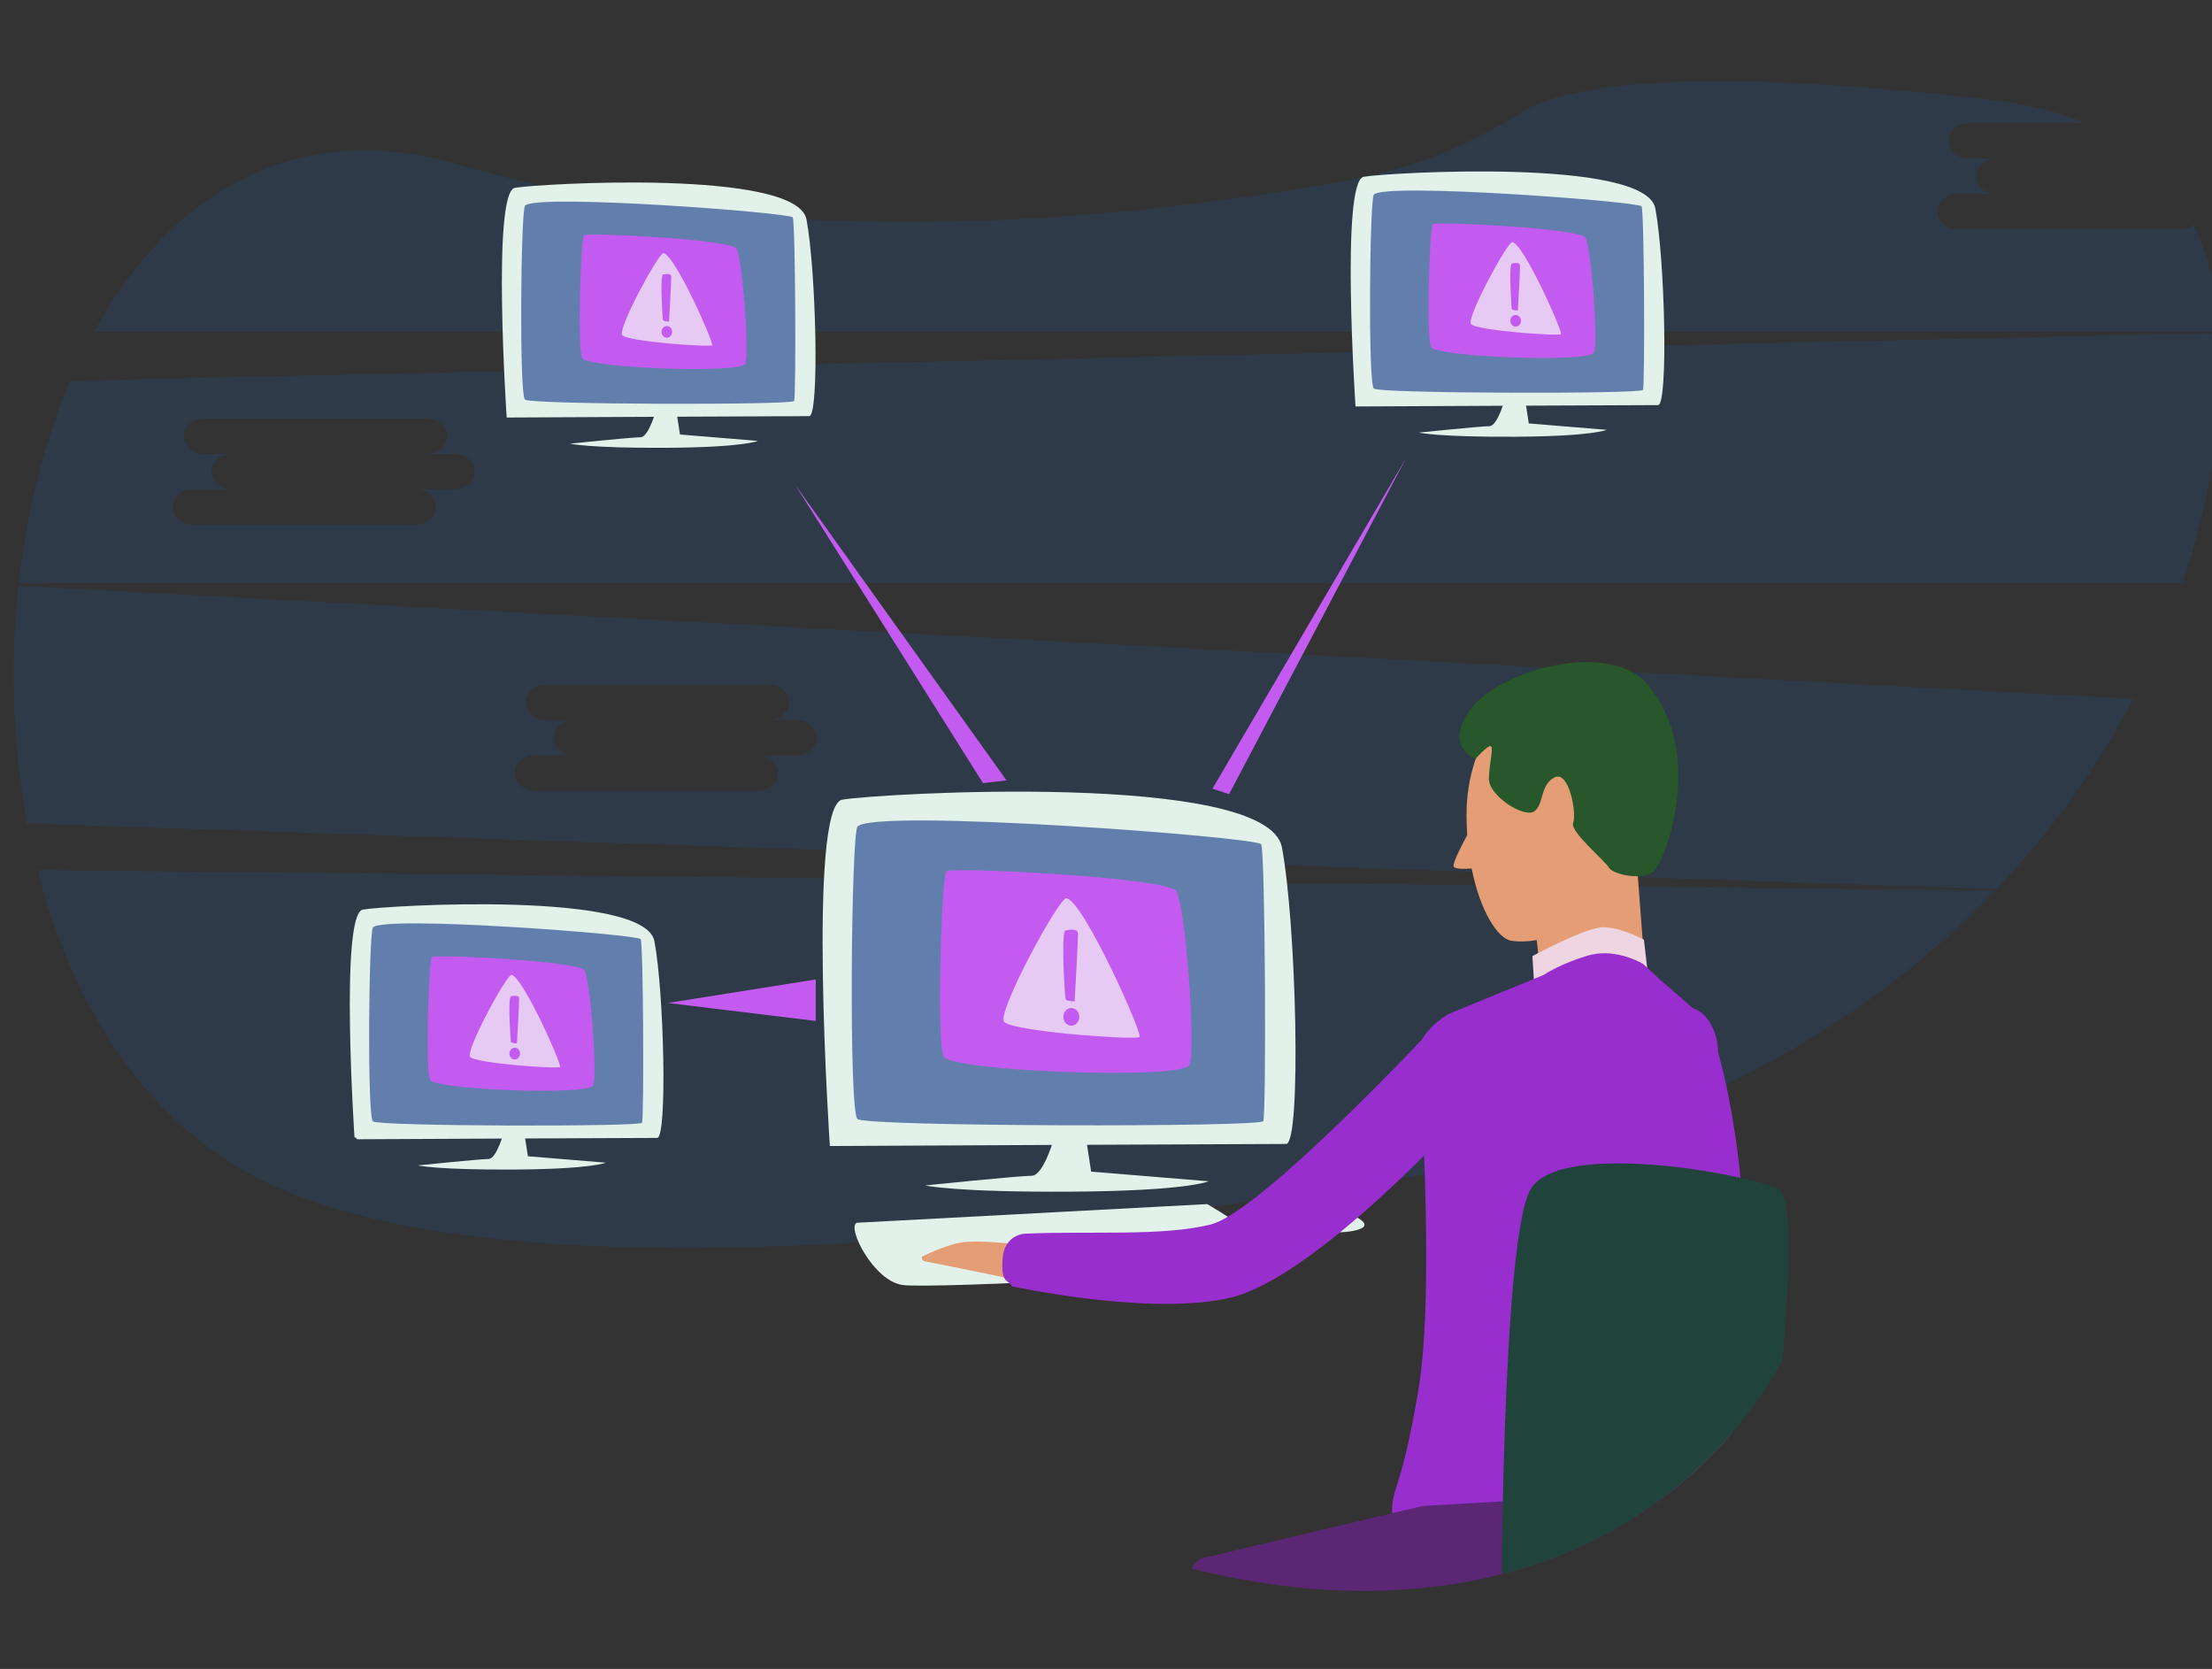 <?xml version="1.0" encoding="UTF-8" standalone="no"?>
<!-- Created with Inkscape (http://www.inkscape.org/) -->

<svg
   xmlns:dc="http://purl.org/dc/elements/1.1/"
   xmlns:cc="http://creativecommons.org/ns#"
   xmlns:rdf="http://www.w3.org/1999/02/22-rdf-syntax-ns#"
   xmlns:svg="http://www.w3.org/2000/svg"
   xmlns="http://www.w3.org/2000/svg"
   xmlns:sodipodi="http://sodipodi.sourceforge.net/DTD/sodipodi-0.dtd"
   xmlns:inkscape="http://www.inkscape.org/namespaces/inkscape"
   width="1140"
   height="860"
   viewBox="0 0 301.625 227.542"
   version="1.1"
   id="svg13167"
   inkscape:version="0.92.3 (2405546, 2018-03-11)"
   sodipodi:docname="gdpr-tehnicka.svg">
  <rect x="0" y="0" width="301.625" height="227.542" fill="#333333" stroke="none"/>
  <defs
     id="defs13161">
    <clipPath
       id="clipPath7772"
       clipPathUnits="userSpaceOnUse">
      <path
         inkscape:connector-curvature="0"
         id="path7770"
         d="M 5504.49,7149.04 C 4636.31,7218.8 4344.81,8239.99 2317.82,8245.7 1136.15,8249.04 44.488,6192.37 817.824,5685.7 2602.43,4516.48 4664.49,5774.04 5294.49,5414.04 c 630,-360 2520,-495 2930,-405 1648.57,361.88 1068.54,2477.28 -650,2420 -863.23,-28.77 -950,-370 -2070,-280 z" />
    </clipPath>
    <clipPath
       id="clipPath4798"
       clipPathUnits="userSpaceOnUse">
      <path
         inkscape:connector-curvature="0"
         id="path4796"
         d="m 470.078,3413.46 c 50.551,-27.27 103.969,-49.18 159.254,-64.91 212.34,-60.42 449.198,-28.78 638.238,85.25 61.43,37.05 122.04,89.04 133.66,159.82 9.55,58.15 -16.03,119.35 0.9,175.78 19.88,66.27 89.57,101.91 136.66,152.6 78.76,84.76 91.44,219.1 43.97,324.62 -47.48,105.52 -147.44,182.04 -257.68,217.19 -32.06,10.23 -64.25,9.33 -96.27,16.2 -30.37,6.52 -60.4,23 -90.4,32.13 -64.12,19.49 -130.44,31.64 -197.269,36.44 -131.981,9.47 -266.192,-9.74 -389.555,-57.87 -66.793,-26.06 -135.902,-66.3 -159.262,-134.09 -12.293,-35.68 -6.328,-86.44 -32.754,-115.51 -26.211,-28.81 -46.82,-44.81 -54.929,-87.11 -6.207,-32.33 -3.344,-65.85 -9.028,-98.28 -8.488,-48.41 -42.484,-66.88 -72.175,-100.92 -30.282,-34.72 -54.622,-74.56 -69.133,-118.42 -33.985,-102.71 19.851,-163.47 85.785,-239.08 64.82,-74.33 143.168,-136.99 229.988,-183.84 z" />
    </clipPath>
    <clipPath
       id="clipPath7452"
       clipPathUnits="userSpaceOnUse">
      <path
         inkscape:connector-curvature="0"
         id="path7450"
         d="m 7880.41,4180.89 c -129.44,72.29 -156.26,176.43 -317.56,226.83 -161.31,50.41 -398.22,-78.13 -448.62,-302.44 -50.41,-224.31 -70.58,-602.36 211.7,-652.77 282.28,-50.41 297.41,68.05 433.5,40.32 136.1,-27.72 153.74,-375.53 456.19,-304.96 302.44,70.57 317.56,375.53 302.44,549.44 -15.12,173.9 -35.28,310 -199.11,380.57 -163.82,70.57 -244.47,-45.36 -438.54,63.01 z" />
    </clipPath>
    <clipPath
       id="clipPath5002"
       clipPathUnits="userSpaceOnUse">
      <path
         inkscape:connector-curvature="0"
         id="path5000"
         d="m 5003.92,4269.12 c -22.4,52 -48.7,102.17 -81.85,148.39 -75.21,104.89 -192.45,188 -321.52,189.13 -125.48,1.1 -245.23,-70.08 -371.09,-38.82 -121.22,30.12 -240.33,69.03 -364.03,18.53 -102.15,-41.7 -183.36,-131.67 -214.41,-237.55 -23.18,-79.01 -19.28,-163.08 -15.18,-245.32 5.13,-103.12 10.27,-206.23 15.4,-309.35 3.99,-80.11 -23.98,-155.06 -6.92,-234.76 21.31,-99.62 92.8,-187.25 183.87,-228.46 86.35,-39.07 140.6,-99.09 215.4,-151.76 39.87,-28.06 87.83,-44.99 136.71,-46.08 92.96,-2.07 184.84,53.14 226.66,136.18 29.57,58.7 35,127.42 65.9,185.42 60.36,113.31 197.75,156.36 320.6,193.64 65.91,20 132.24,43.61 190.32,81.35 28.08,18.25 54.18,39.99 75.15,66.23 22.24,27.82 32.76,61.14 53.55,89.47 6.83,9.32 15.66,17.23 21.87,25.72 26.4,36.02 -17.72,68.73 -36.05,99.96 -21.98,37.48 -30.07,81.32 -43.67,122.11 -15.28,45.78 -31.57,91.54 -50.71,135.97 z" />
    </clipPath>
    <clipPath
       id="clipPath7216"
       clipPathUnits="userSpaceOnUse">
      <path
         inkscape:connector-curvature="0"
         id="path7214"
         d="m 4319.4,2878.59 c -20.36,0.99 -40.76,1.24 -61.18,0.55 -80.4,-2.73 -161.72,-20.9 -229.95,-63.53 -68.21,-42.64 -122.08,-111.7 -135.57,-191.01 -7.15,-42.04 -3.03,-85.07 -4.12,-127.69 -1.49,-57.78 -24.7,-97.97 -45.09,-149.76 -21.84,-55.44 -38.99,-112.64 -53.41,-170.42 -24.23,-97.08 -125.25,-343.76 29.71,-386.03 146.34,-39.91 355.87,159.64 498.88,76.5 143.02,-83.15 172.95,-209.54 429.05,-202.88 85.77,2.22 186.46,15.06 251.28,77.51 67.74,65.28 68.22,167.73 57.47,254.99 -2.63,21.26 -11.07,39.11 1.2,56.26 13.25,18.54 29.22,30.51 38.01,52.89 9.92,25.27 11.27,55.7 -4.03,78.13 -31.93,46.85 -103.83,35.48 -139.98,78.51 -42.04,50.06 -57.27,143.64 -41.96,205.56 18.62,75.25 62.51,124.95 31.46,207.41 -22.74,60.42 -73.05,107.89 -130.93,136.49 -57.88,28.6 -122.98,39.8 -187.47,42.88 -32.24,1.54 -64.38,0.73 -96.58,-1.37 -25.96,-1.7 -49.62,6.42 -75.43,10.47 -43.51,6.83 -87.36,12.4 -131.36,14.54 z" />
    </clipPath>
    <clipPath
       id="clipPath6806"
       clipPathUnits="userSpaceOnUse">
      <path
         inkscape:connector-curvature="0"
         id="path6804"
         d="m 806.68,2926.32 c -11.821,-0.2 -23.68,1.05 -35.492,4.05 -80.106,20.31 -121.008,109.79 -191.286,153.29 -83.714,51.82 -234.043,34.39 -321.297,-0.49 -59.097,-23.62 -112.214,-72.15 -123.558,-134.78 -8.098,-44.7 5.402,-88.77 5.887,-133.4 0.421,-38.1 -9.379,-75.47 -19.809,-111.79 C 94.629,2610.93 62.695,2519.87 33.547,2428.4 10.281,2355.39 -13.117,2276.97 8.672,2203.51 33.863,2118.59 114.223,2061.27 196.777,2029.17 c 54.653,-21.24 118.7,-23.76 171.446,-46.55 33.507,-14.48 54.976,-47.13 82.808,-71.06 78.106,-67.15 165.879,-123.07 259.934,-165.1 123.992,-55.41 263.258,-85.68 396.575,-59.77 178.73,34.74 301.95,167.59 331.89,344.44 8.45,49.89 -8.41,99.46 -7.29,149.33 1.12,50.69 12.51,100.96 28.48,148.91 28.93,86.88 72.4,168.5 99.14,256.08 26.75,87.58 35.38,185.88 -4.81,268.17 -25.69,52.6 -70.89,92.58 -123.71,116.68 -54.69,24.97 -99.85,65.2 -154.95,92.18 -48.16,23.58 -103.46,36.3 -155.89,25.07 -64.18,-13.76 -115.18,-60.43 -167.83,-99.64 -42.875,-31.93 -94.015,-60.72 -145.89,-61.59 z" />
    </clipPath>
  </defs>
  <sodipodi:namedview
     id="base"
     pagecolor="#ffffff"
     bordercolor="#666666"
     borderopacity="1.0"
     inkscape:pageopacity="0.0"
     inkscape:pageshadow="2"
     inkscape:zoom="0.98994949"
     inkscape:cx="312.90472"
     inkscape:cy="584.48733"
     inkscape:document-units="mm"
     inkscape:current-layer="layer1"
     showgrid="false"
     units="px"
     inkscape:window-width="2560"
     inkscape:window-height="1377"
     inkscape:window-x="-8"
     inkscape:window-y="-8"
     inkscape:window-maximized="1" />
  <g
     inkscape:label="Layer 1"
     inkscape:groupmode="layer"
     id="layer1"
     transform="translate(0,-69.458)">
    <g
       id="g14006"
       transform="translate(0,-37.042)">
      <path
         id="path17"
         d="m 5.115,225.12 c 4.763,18.561 14.846,34.605 30.782,42.381 33.131,16.163 107.804,7.826 163.544,-1.741 28.84,-4.95 54.171,-18.6 72.583,-37.835 z"
         style="opacity:0.1;fill:#007bff;stroke-width:0.265"
         inkscape:connector-curvature="0" />
      <path
         id="path19"
         d="M 297.419,137.757 H 266.836 c -1.455,0 -2.646,-1.085 -2.646,-2.41 0,-1.326 1.188,-2.41 2.646,-2.41 h 5.292 c -1.455,0 -2.646,-1.085 -2.646,-2.41 0,-1.326 1.188,-2.408 2.646,-2.408 h -3.776 c -1.455,0 -2.646,-1.085 -2.646,-2.41 0,-1.326 1.188,-2.41 2.646,-2.41 h 15.962 c -3.543,-1.503 -7.673,-2.569 -12.451,-3.127 -43.527,-5.099 -59.068,-1.728 -64.558,1.741 a 64.058,64.058 0 0 1 -22.371,8.94 c -26.855,5.051 -77.078,11.128 -122.6,-1.947 -22.625,-6.496 -39.439,4.498 -49.519,22.836 H 302.729 c -0.378,-5.334 -1.511,-10.261 -3.59,-14.571 a 2.773,2.773 0 0 1 -1.72,0.587 z"
         style="opacity:0.1;fill:#007bff;stroke-width:0.265"
         inkscape:connector-curvature="0" />
      <path
         id="path21"
         d="m 2.519,186.379 a 112.167,112.167 0 0 0 1.188,32.382 l 268.52,8.954 a 114.604,114.604 0 0 0 18.656,-25.929 z M 108.715,209.48 h -5.292 c 1.453,0 2.646,1.085 2.646,2.41 0,1.326 -1.191,2.408 -2.646,2.408 H 72.854 c -1.453,0 -2.646,-1.082 -2.646,-2.408 0,-1.326 1.191,-2.41 2.646,-2.41 h 5.292 c -1.453,0 -2.646,-1.085 -2.646,-2.41 0,-1.326 1.191,-2.41 2.646,-2.41 h -3.781 c -1.453,0 -2.646,-1.082 -2.646,-2.408 0,-1.326 1.191,-2.41 2.646,-2.41 h 30.583 c 1.455,0 2.646,1.085 2.646,2.41 0,1.326 -1.188,2.408 -2.646,2.408 h 3.768 c 1.455,0 2.646,1.085 2.646,2.41 0,1.326 -1.183,2.41 -2.646,2.41 z"
         style="opacity:0.1;fill:#007bff;stroke-width:0.265"
         inkscape:connector-curvature="0" />
      <path
         id="path23"
         d="M 302.742,151.907 9.584,158.408 c -3.572,8.358 -5.935,17.806 -7.025,27.601 H 297.604 a 105.569,105.569 0 0 0 4.26,-17.592 c 0.878,-5.757 1.23,-11.324 0.878,-16.51 z m -240.66,21.302 h -5.292 c 1.453,0 2.646,1.085 2.646,2.41 0,1.326 -1.191,2.41 -2.646,2.41 H 26.21 c -1.453,0 -2.646,-1.085 -2.646,-2.41 0,-1.326 1.191,-2.41 2.646,-2.41 h 5.292 c -1.453,0 -2.646,-1.082 -2.646,-2.408 0,-1.326 1.191,-2.41 2.646,-2.41 h -3.781 c -1.453,0 -2.646,-1.085 -2.646,-2.41 0,-1.326 1.191,-2.41 2.646,-2.41 H 58.304 c 1.455,0 2.646,1.085 2.646,2.41 0,1.326 -1.188,2.41 -2.646,2.41 h 3.778 c 1.453,0 2.646,1.085 2.646,2.41 0,1.326 -1.193,2.408 -2.646,2.408 z"
         style="opacity:0.1;fill:#007bff;stroke-width:0.265"
         inkscape:connector-curvature="0" />
    </g>
    <g
       id="g15480"
       transform="matrix(4.274,0,0,4.274,465.943,-349.671)"
       style="stroke-width:0.234">
      <g
         transform="matrix(0.035,0,0,-0.035,-100.781,207.518)"
         id="g6800"
         style="stroke-width:0.234">
        <g
           clip-path="url(#clipPath6806)"
           id="g6802"
           style="stroke-width:0.234">
          <path
             inkscape:connector-curvature="0"
             id="path6808"
             style="fill:#e49d74;fill-opacity:1;fill-rule:nonzero;stroke:none;stroke-width:0.234"
             d="m 1102.09,2366.19 c -0.41,5.98 -0.64,12.16 -0.64,18.53 0,66.07 39.56,119.63 88.37,119.63 48.8,0 88.37,-53.56 88.37,-119.63 0,-19.99 -8.07,-39.09 -20.61,-55.81 l 9.73,-127.72 -93.35,-10.43 -8.48,79.68 c -8.32,-1.44 -16.21,-1.72 -23.25,-0.6 -12.36,1.98 -28.33,26.95 -36.1,65.86 -6.12,-0.47 -15.48,-0.76 -16.46,1.89 -1.05,2.82 7.45,19.34 12.42,28.6" />
          <path
             inkscape:connector-curvature="0"
             id="path6810"
             style="fill:#27572b;fill-opacity:1;fill-rule:nonzero;stroke:none;stroke-width:0.234"
             d="m 1109.61,2435.47 c 0,0 -30.59,12.01 -3.4,46.67 27.19,34.67 125.93,62.39 160.64,20.85 53.02,-63.44 15.41,-161.1 5.22,-169.93 -10.2,-8.84 -37.39,-2.72 -40.79,3.4 -3.4,6.11 -36.02,33.3 -32.63,40.78 3.4,7.48 -3.39,48.26 -16.99,41.46 -13.6,-6.79 -9.51,-25.83 -19.03,-31.26 -9.52,-5.44 -41.47,14.95 -40.79,30.58 0.68,15.64 4.76,29.23 1.36,29.23 -3.39,0 -13.59,-11.78 -13.59,-11.78" />
          <path
             inkscape:connector-curvature="0"
             id="path6812"
             style="fill:#efd5e1;fill-opacity:1;fill-rule:nonzero;stroke:none;stroke-width:0.234"
             d="m 1268.15,2228.11 -4.98,42.65 c 0,0 -20.61,11.38 -36.96,11.38 -16.35,0 -64.69,-26.31 -64.69,-26.31 l 1.42,-22.74 c 0,0 44.79,26.3 71.8,24.17 27.01,-2.14 29.14,-16.36 29.14,-16.36 l 4.27,-12.79" />
          <path
             inkscape:connector-curvature="0"
             id="path6814"
             style="fill:#e2f1e9;fill-opacity:1;fill-rule:nonzero;stroke:none;stroke-width:0.234"
             d="m 545.68,2012.8 c -9.45,-3.78 15.125,-52.92 41.586,-56.7 26.464,-3.78 317.566,11.34 338.363,18.9 20.789,7.56 -60.492,54.82 -60.492,54.82 L 545.68,2012.8" />
          <path
             inkscape:connector-curvature="0"
             id="path6816"
             style="fill:#e2f1e9;fill-opacity:1;fill-rule:nonzero;stroke:none;stroke-width:0.234"
             d="m 947.363,2028.87 c -16.605,-4.15 7.563,-20.79 19.852,-23.62 12.285,-2.84 46.305,-0.95 40.635,7.55 -5.67,8.51 -45.362,19.85 -60.487,16.07" />
          <path
             inkscape:connector-curvature="0"
             id="path6818"
             style="fill:#e49d74;fill-opacity:1;fill-rule:nonzero;stroke:none;stroke-width:0.234"
             d="m 690.836,1993.25 c 0,0 -34.594,4.17 -50.098,1.57 -15.508,-2.61 -35.785,-13.03 -35.785,-13.03 0,0 -0.598,-3.64 2.985,-4.17 3.578,-0.52 79.914,-16.15 79.914,-16.15 l 2.984,31.78" />
          <path
             inkscape:connector-curvature="0"
             id="path6820"
             style="fill:#e2f1e9;fill-opacity:1;fill-rule:nonzero;stroke:none;stroke-width:0.234"
             d="m 521.109,2082.75 c 0,0 -20.796,310 11.34,315.67 32.137,5.67 387.504,26.46 400.735,-43.48 13.234,-69.93 17.961,-270.3 3.785,-270.3 -36.364,0 -415.86,-1.89 -415.86,-1.89" />
          <path
             inkscape:connector-curvature="0"
             id="path6822"
             style="fill:#e2f1e9;fill-opacity:1;fill-rule:nonzero;stroke:none;stroke-width:0.234"
             d="m 726.52,2093.46 c 0,0 -10.082,-37.81 -21.426,-37.81 -11.34,0 -97.031,-8.82 -97.031,-8.82 0,0 26.46,-6.3 132.949,-5.67 106.484,0.63 125.386,9.45 125.386,9.45 l -107.113,8.82 -5.047,32.77 -27.718,1.26" />
          <path
             inkscape:connector-curvature="0"
             id="path6824"
             style="fill:#627eac;fill-opacity:1;fill-rule:nonzero;stroke:none;stroke-width:0.234"
             d="m 546.309,2373.85 c -5.735,-7.05 -8.188,-259.6 0,-266.53 8.195,-6.93 367.035,-7.56 369.867,-1.89 2.836,5.67 1.887,245.73 -1.891,252.35 -3.781,6.62 -354.113,33.08 -367.976,16.07" />
          <path
             inkscape:connector-curvature="0"
             id="path6826"
             style="fill:#c35bf0;fill-opacity:1;fill-rule:nonzero;stroke:none;stroke-width:0.234"
             d="m 627.105,2332.98 c -4.16,-6.24 -8.992,-155.16 -2.25,-168.65 6.747,-13.49 218.118,-21.74 224.114,-7.49 5.996,14.24 -3.746,145.41 -11.996,158.15 -8.243,12.74 -206.868,22.48 -209.868,17.99" />
          <path
             inkscape:connector-curvature="0"
             id="path6828"
             style="fill:#e7caf4;fill-opacity:1;fill-rule:nonzero;stroke:none;stroke-width:0.234"
             d="m 736.66,2308.61 c -6.433,0.84 -63.25,-103.59 -56.773,-112.55 6.472,-8.97 120.531,-16.94 123.519,-13.95 2.989,2.99 -51.301,124.51 -66.746,126.5" />
          <path
             inkscape:connector-curvature="0"
             id="path6830"
             style="fill:#c35bf0;fill-opacity:1;fill-rule:nonzero;stroke:none;stroke-width:0.234"
             d="m 735.543,2279.04 c 0,0 11.457,3.24 11.703,-2.49 0.25,-5.72 -2.984,-62 -2.984,-62 0,0 -7.473,0.25 -8.219,1.99 -0.746,1.74 -4.234,57.52 -0.5,62.5" />
          <path
             inkscape:connector-curvature="0"
             id="path6832"
             style="fill:#c35bf0;fill-opacity:1;fill-rule:nonzero;stroke:none;stroke-width:0.234"
             d="m 748.492,2200.48 c 0,-4.44 -3.262,-8.03 -7.285,-8.03 -4.023,0 -7.277,3.59 -7.277,8.03 0,4.43 3.254,8.03 7.277,8.03 4.023,0 7.285,-3.6 7.285,-8.03" />
          <path
             inkscape:connector-curvature="0"
             id="path6834"
             style="fill:#e2f1e9;fill-opacity:1;fill-rule:nonzero;stroke:none;stroke-width:0.234"
             d="m 87.902,2088.89 c 0,0 -13.793,205.59 7.52,209.35 21.312,3.76 256.988,17.55 265.766,-28.83 8.777,-46.39 11.91,-179.27 2.503,-179.27 -24.109,0 -275.789,-1.25 -275.789,-1.25" />
          <path
             inkscape:connector-curvature="0"
             id="path6836"
             style="fill:#e2f1e9;fill-opacity:1;fill-rule:nonzero;stroke:none;stroke-width:0.234"
             d="m 224.121,2095.99 c 0,0 -6.683,-25.07 -14.203,-25.07 -7.523,0 -64.352,-5.85 -64.352,-5.85 0,0 17.551,-4.18 88.172,-3.76 70.617,0.42 83.153,6.26 83.153,6.26 l -71.036,5.85 -3.343,21.74 -18.391,0.83" />
          <path
             inkscape:connector-curvature="0"
             id="path6838"
             style="fill:#627eac;fill-opacity:1;fill-rule:nonzero;stroke:none;stroke-width:0.234"
             d="m 104.617,2281.94 c -3.808,-4.67 -5.437,-172.16 0,-176.75 5.43,-4.6 243.406,-5.02 245.285,-1.26 1.883,3.76 1.258,162.97 -1.254,167.36 -2.503,4.39 -234.839,21.94 -244.031,10.65" />
          <path
             inkscape:connector-curvature="0"
             id="path6840"
             style="fill:#c35bf0;fill-opacity:1;fill-rule:nonzero;stroke:none;stroke-width:0.234"
             d="m 158.195,2254.84 c -2.757,-4.14 -5.968,-102.9 -1.488,-111.85 4.473,-8.94 144.648,-14.41 148.629,-4.97 3.973,9.45 -2.488,96.44 -7.957,104.89 -5.469,8.45 -137.195,14.91 -139.184,11.93" />
          <path
             inkscape:connector-curvature="0"
             id="path6842"
             style="fill:#e7caf4;fill-opacity:1;fill-rule:nonzero;stroke:none;stroke-width:0.234"
             d="m 230.855,2238.68 c -4.269,0.55 -41.949,-68.7 -37.656,-74.65 4.293,-5.94 79.934,-11.23 81.914,-9.24 1.985,1.98 -34.015,82.57 -44.258,83.89" />
          <path
             inkscape:connector-curvature="0"
             id="path6844"
             style="fill:#c35bf0;fill-opacity:1;fill-rule:nonzero;stroke:none;stroke-width:0.234"
             d="m 230.109,2219.07 c 0,0 7.598,2.15 7.762,-1.65 0.168,-3.8 -1.98,-41.12 -1.98,-41.12 0,0 -4.953,0.16 -5.45,1.32 -0.492,1.16 -2.808,38.15 -0.332,41.45" />
          <path
             inkscape:connector-curvature="0"
             id="path6846"
             style="fill:#c35bf0;fill-opacity:1;fill-rule:nonzero;stroke:none;stroke-width:0.234"
             d="m 238.699,2166.96 c 0,-2.94 -2.164,-5.32 -4.832,-5.32 -2.664,0 -4.828,2.38 -4.828,5.32 0,2.95 2.164,5.33 4.828,5.33 2.668,0 4.832,-2.38 4.832,-5.33" />
          <path
             inkscape:connector-curvature="0"
             id="path6848"
             style="fill:#e2f1e9;fill-opacity:1;fill-rule:nonzero;stroke:none;stroke-width:0.234"
             d="m 226.52,2746.7 c 0,0 -13.79,205.59 7.519,209.35 21.313,3.77 256.992,17.55 265.766,-28.83 8.777,-46.38 11.91,-179.26 2.508,-179.26 -24.114,0 -275.793,-1.26 -275.793,-1.26" />
          <path
             inkscape:connector-curvature="0"
             id="path6850"
             style="fill:#e2f1e9;fill-opacity:1;fill-rule:nonzero;stroke:none;stroke-width:0.234"
             d="m 362.746,2753.81 c 0,0 -6.683,-25.08 -14.211,-25.08 -7.519,0 -64.347,-5.85 -64.347,-5.85 0,0 17.546,-4.18 88.167,-3.76 70.622,0.42 83.161,6.27 83.161,6.27 l -71.043,5.85 -3.344,21.73 -18.383,0.84" />
          <path
             inkscape:connector-curvature="0"
             id="path6852"
             style="fill:#627eac;fill-opacity:1;fill-rule:nonzero;stroke:none;stroke-width:0.234"
             d="m 243.234,2939.76 c -3.808,-4.68 -5.429,-172.17 0,-176.76 5.43,-4.6 243.407,-5.02 245.289,-1.26 1.879,3.76 1.254,162.97 -1.25,167.36 -2.511,4.39 -234.843,21.94 -244.039,10.66" />
          <path
             inkscape:connector-curvature="0"
             id="path6854"
             style="fill:#c35bf0;fill-opacity:1;fill-rule:nonzero;stroke:none;stroke-width:0.234"
             d="m 296.813,2912.65 c -2.754,-4.13 -5.961,-102.89 -1.489,-111.84 4.473,-8.95 144.653,-14.42 148.629,-4.97 3.977,9.44 -2.484,96.43 -7.957,104.88 -5.469,8.45 -137.191,14.92 -139.183,11.93" />
          <path
             inkscape:connector-curvature="0"
             id="path6856"
             style="fill:#e7caf4;fill-opacity:1;fill-rule:nonzero;stroke:none;stroke-width:0.234"
             d="m 369.473,2896.5 c -4.27,0.55 -41.946,-68.71 -37.657,-74.65 4.297,-5.95 79.938,-11.23 81.922,-9.25 1.981,1.98 -34.023,82.57 -44.265,83.9" />
          <path
             inkscape:connector-curvature="0"
             id="path6858"
             style="fill:#c35bf0;fill-opacity:1;fill-rule:nonzero;stroke:none;stroke-width:0.234"
             d="m 368.73,2876.88 c 0,0 7.598,2.15 7.762,-1.65 0.164,-3.8 -1.976,-41.12 -1.976,-41.12 0,0 -4.957,0.16 -5.457,1.32 -0.493,1.16 -2.805,38.15 -0.329,41.45" />
          <path
             inkscape:connector-curvature="0"
             id="path6860"
             style="fill:#c35bf0;fill-opacity:1;fill-rule:nonzero;stroke:none;stroke-width:0.234"
             d="m 377.32,2824.78 c 0,-2.94 -2.164,-5.33 -4.832,-5.33 -2.668,0 -4.832,2.39 -4.832,5.33 0,2.94 2.164,5.32 4.832,5.32 2.668,0 4.832,-2.38 4.832,-5.32" />
          <path
             inkscape:connector-curvature="0"
             id="path6862"
             style="fill:#e2f1e9;fill-opacity:1;fill-rule:nonzero;stroke:none;stroke-width:0.234"
             d="m 1000.27,2756.78 c 0,0 -13.793,205.59 7.52,209.35 21.31,3.76 256.99,17.56 265.77,-28.83 8.77,-46.38 11.91,-179.27 2.5,-179.27 -24.11,0 -275.79,-1.25 -275.79,-1.25" />
          <path
             inkscape:connector-curvature="0"
             id="path6864"
             style="fill:#e2f1e9;fill-opacity:1;fill-rule:nonzero;stroke:none;stroke-width:0.234"
             d="m 1136.5,2763.88 c 0,0 -6.69,-25.07 -14.21,-25.07 -7.53,0 -64.35,-5.84 -64.35,-5.84 0,0 17.55,-4.18 88.17,-3.77 70.62,0.42 83.15,6.27 83.15,6.27 l -71.04,5.85 -3.34,21.73 -18.38,0.83" />
          <path
             inkscape:connector-curvature="0"
             id="path6866"
             style="fill:#627eac;fill-opacity:1;fill-rule:nonzero;stroke:none;stroke-width:0.234"
             d="m 1016.98,2949.84 c -3.8,-4.67 -5.43,-172.16 0,-176.76 5.43,-4.6 243.41,-5.02 245.29,-1.25 1.88,3.76 1.26,162.97 -1.25,167.35 -2.51,4.39 -234.84,21.94 -244.04,10.66" />
          <path
             inkscape:connector-curvature="0"
             id="path6868"
             style="fill:#c35bf0;fill-opacity:1;fill-rule:nonzero;stroke:none;stroke-width:0.234"
             d="m 1070.56,2922.74 c -2.76,-4.14 -5.96,-102.9 -1.49,-111.85 4.48,-8.95 144.65,-14.42 148.63,-4.97 3.98,9.44 -2.48,96.43 -7.95,104.88 -5.47,8.45 -137.2,14.91 -139.19,11.94" />
          <path
             inkscape:connector-curvature="0"
             id="path6870"
             style="fill:#e7caf4;fill-opacity:1;fill-rule:nonzero;stroke:none;stroke-width:0.234"
             d="m 1143.22,2906.58 c -4.27,0.55 -41.94,-68.71 -37.65,-74.65 4.29,-5.95 79.93,-11.23 81.91,-9.25 1.98,1.98 -34.02,82.58 -44.26,83.9" />
          <path
             inkscape:connector-curvature="0"
             id="path6872"
             style="fill:#c35bf0;fill-opacity:1;fill-rule:nonzero;stroke:none;stroke-width:0.234"
             d="m 1142.48,2886.96 c 0,0 7.59,2.15 7.76,-1.65 0.17,-3.79 -1.98,-41.12 -1.98,-41.12 0,0 -4.95,0.17 -5.45,1.32 -0.49,1.16 -2.81,38.15 -0.33,41.45" />
          <path
             inkscape:connector-curvature="0"
             id="path6874"
             style="fill:#c35bf0;fill-opacity:1;fill-rule:nonzero;stroke:none;stroke-width:0.234"
             d="m 1151.07,2834.86 c 0,-2.94 -2.17,-5.33 -4.83,-5.33 -2.67,0 -4.83,2.39 -4.83,5.33 0,2.94 2.16,5.33 4.83,5.33 2.66,0 4.83,-2.39 4.83,-5.33" />
          <path
             inkscape:connector-curvature="0"
             id="path6876"
             style="fill:#c35bf0;fill-opacity:1;fill-rule:nonzero;stroke:none;stroke-width:0.234"
             d="m 869.898,2408.45 176.422,301.19 -161.3,-306.23 z" />
          <path
             inkscape:connector-curvature="0"
             id="path6878"
             style="fill:#c35bf0;fill-opacity:1;fill-rule:nonzero;stroke:none;stroke-width:0.234"
             d="m 508.23,2234.55 v -37.81 l -134.839,16.38 z" />
          <path
             inkscape:connector-curvature="0"
             id="path6880"
             style="fill:#c35bf0;fill-opacity:1;fill-rule:nonzero;stroke:none;stroke-width:0.234"
             d="m 660.711,2413.49 -171.387,272.2 192.809,-269.68 z" />
          <path
             inkscape:connector-curvature="0"
             id="path6882"
             style="fill:#982ece;fill-opacity:1;fill-rule:nonzero;stroke:none;stroke-width:0.234"
             d="m 1084.87,2202.99 85.96,35.28 c 0.4,0.17 0.78,0.36 1.14,0.59 2.81,1.81 17.25,10.67 40.02,17.45 22.82,6.79 45.26,-4.67 49.69,-7.13 0.51,-0.29 0.96,-0.63 1.4,-1.03 l 15.49,-14.35 28.24,-24.6 c 0.76,-0.65 1.64,-1.1 2.58,-1.43 11.79,-4.15 21.31,-21.26 21.31,-39.37 0,0 25.63,-83.18 25,-209.83 -0.63,-126.65 -24.33,-166.22 -24.26,-188.38 0.01,-3.92 -3.03,-7.15 -6.95,-7.38 l -254.79,-15.12 c -4.12,-0.24 -35.8,-4.96 -35.98,-0.83 -1.07,25.17 8.34,20.36 24.02,114.46 15.67,94.1 0,307.08 0,307.08 0,18.3 26.38,34.28 27.13,34.59" />
          <path
             inkscape:connector-curvature="0"
             id="path6884"
             style="fill:#5b2775;fill-opacity:1;fill-rule:nonzero;stroke:none;stroke-width:0.234"
             d="m 1331.44,1770.19 -0.48,-7.78 -9.36,-150.84 c -0.53,-8.69 -8.03,-15.27 -16.71,-14.69 l -215.34,14.35 c -9.84,0.66 -17.84,-7.82 -16.62,-17.61 l 30.63,-245 c 1.44,-11.55 -9.74,-20.6 -20.74,-16.77 l -0.32,0.11 c -4.86,1.69 -8.59,5.66 -9.96,10.61 l -76.024,273.17 c -2.133,7.66 -9.653,12.52 -17.516,11.31 l -43.66,-6.72 c -8.281,-1.28 -14.11,-8.83 -13.223,-17.17 l 32.266,-304.68 c 1.121,-10.6 -8.422,-19.22 -18.856,-17.01 l -17.429,3.68 c -6.457,1.37 -11.371,6.62 -12.301,13.16 L 850.309,1690 c -1.137,8.04 4.035,15.61 11.929,17.48 l 199.642,47.27 269.56,15.44" />
          <path
             inkscape:connector-curvature="0"
             id="path6886"
             style="fill:#20443b;fill-opacity:1;fill-rule:nonzero;stroke:none;stroke-width:0.234"
             d="m 1356.05,1614.58 c 0,0 62.52,414.67 29.17,429.26 -33.34,14.58 -197.96,43.76 -225.05,0 -27.09,-43.76 -27.09,-402.17 -27.09,-402.17 0,0 -189.619,4.17 -189.619,-8.34 0,-12.5 -14.586,-45.84 0,-45.84 5.855,0 70.389,-18.43 147.949,-20.84 115.62,-3.59 258.41,9.19 264.64,16.67 10.42,12.51 0,31.26 0,31.26" />
          <path
             inkscape:connector-curvature="0"
             id="path6888"
             style="fill:#982ece;fill-opacity:1;fill-rule:nonzero;stroke:none;stroke-width:0.234"
             d="m 1066.8,2186.03 c 0,0 -153.433,-163.84 -198.64,-174.84 -45.203,-11 -109.469,-5.72 -167.836,-8.28 0,0 -20.215,0.48 -21.801,-23.15 -1.589,-23.64 5.707,-18.22 8.332,-24.82 0,0 128.981,-28.17 201.317,-9.92 72.332,18.25 194.618,149.53 194.618,149.53 l -15.99,91.48" />
        </g>
      </g>
    </g>
  </g>
</svg>
